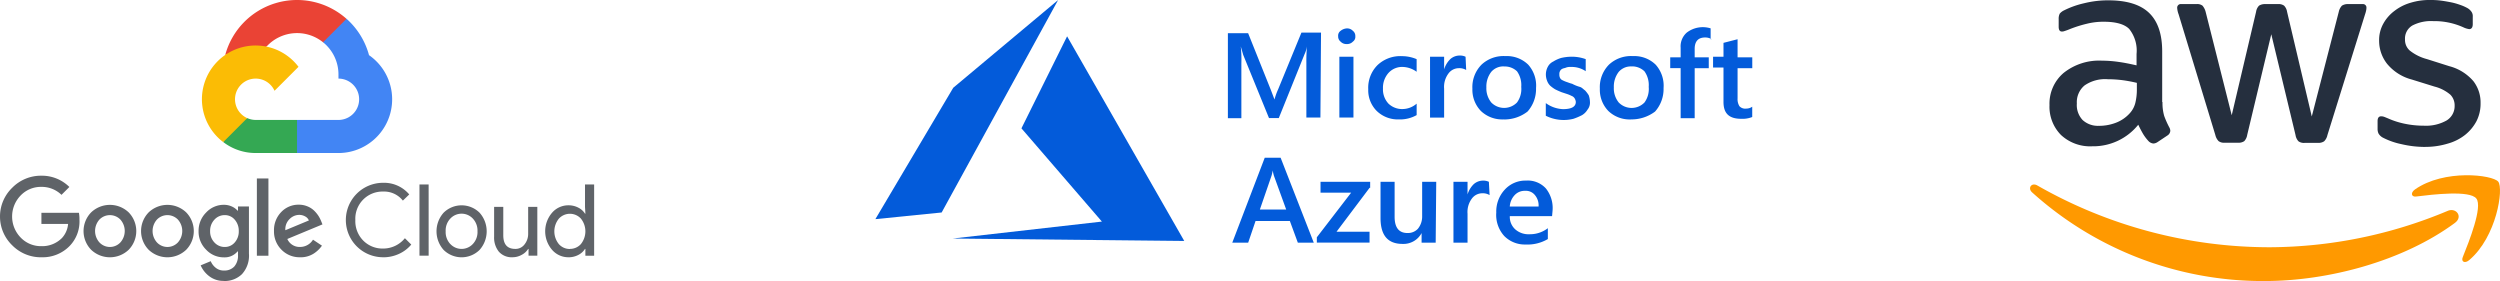 <svg xmlns="http://www.w3.org/2000/svg" width="372.699" height="41.897" viewBox="0 0 372.699 41.897">
  <g id="Group_12689" data-name="Group 12689" transform="translate(-2125 8308.731)">
    <g id="google_cloud-ar21" transform="translate(2125 -8308.731)">
      <path id="Path_9171" data-name="Path 9171" d="M61.088,9.937,62,9.953l2.468-2.468.119-1.046a11.087,11.087,0,0,0-18.075,5.387,1.336,1.336,0,0,1,.846-.048l4.933-.812s.254-.421.381-.395a6.162,6.162,0,0,1,8.421-.635Z" transform="translate(-12.934 -3.633)" fill="#ea4335"/>
      <path id="Path_9172" data-name="Path 9172" d="M70.563,12.562a11.109,11.109,0,0,0-3.348-5.4l-3.5,3.5a6.154,6.154,0,0,1,2.3,4.8v.617a3.081,3.081,0,0,1,0,6.162H59.855l-.617.619v3.7l.617.614h6.163a8.007,8.007,0,0,0,4.536-14.6Z" transform="translate(-15.556 -4.361)" fill="#4285f4"/>
      <path id="Path_9173" data-name="Path 9173" d="M50.978,31.011H57.14V26.079H50.978A3.049,3.049,0,0,1,49.71,25.8l-.889.272-2.468,2.468-.216.834a7.909,7.909,0,0,0,4.842,1.636Z" transform="translate(-12.858 -8.199)" fill="#34a853"/>
      <path id="Path_9174" data-name="Path 9174" d="M50.155,12.175a8.011,8.011,0,0,0-4.839,14.4L48.889,23a3.081,3.081,0,1,1,4.073-4.073l3.573-3.573a8,8,0,0,0-6.384-3.176Z" transform="translate(-12.035 -5.392)" fill="#fbbc05"/>
      <path id="Path_9175" data-name="Path 9175" d="M10.4,48.782A6,6,0,0,1,6.052,47a5.962,5.962,0,0,1,0-8.588A6,6,0,0,1,10.4,36.62,5.812,5.812,0,0,1,14.567,38.3l-1.173,1.173a4.224,4.224,0,0,0-3-1.187A4.168,4.168,0,0,0,7.3,39.573a4.494,4.494,0,0,0,0,6.258A4.169,4.169,0,0,0,10.4,47.123,4.133,4.133,0,0,0,13.471,45.9a3.511,3.511,0,0,0,.905-2.092H10.4V42.151h5.593a5.305,5.305,0,0,1,.079,1.032,5.247,5.247,0,0,1-1.44,3.887,5.6,5.6,0,0,1-4.244,1.707Zm13-1.112a4.054,4.054,0,0,1-5.577,0,3.992,3.992,0,0,1,0-5.59,4.054,4.054,0,0,1,5.577,0,3.992,3.992,0,0,1,0,5.59Zm-4.347-1.1a2.138,2.138,0,0,0,3.117,0,2.559,2.559,0,0,0,.007-3.406,2.172,2.172,0,0,0-3.132,0,2.559,2.559,0,0,0,.007,3.406Zm12.921,1.1a4.054,4.054,0,0,1-5.577,0,3.992,3.992,0,0,1,0-5.59,4.054,4.054,0,0,1,5.577,0,3.992,3.992,0,0,1,0,5.59Zm-4.347-1.1a2.138,2.138,0,0,0,3.117,0,2.559,2.559,0,0,0,.007-3.406,2.171,2.171,0,0,0-3.132,0,2.559,2.559,0,0,0,.007,3.406Zm9.984,5.733a3.448,3.448,0,0,1-2.195-.7,4.035,4.035,0,0,1-1.275-1.618l1.5-.622a2.448,2.448,0,0,0,.741.98,1.886,1.886,0,0,0,1.232.414,2,2,0,0,0,1.535-.593,2.412,2.412,0,0,0,.556-1.707v-.556h-.06a2.5,2.5,0,0,1-2.061.891,3.581,3.581,0,0,1-2.626-1.142,3.78,3.78,0,0,1-1.128-2.76,3.827,3.827,0,0,1,1.128-2.782,3.572,3.572,0,0,1,2.626-1.149,2.812,2.812,0,0,1,1.209.253,2.466,2.466,0,0,1,.853.622h.06v-.63h1.633v7.033a4.091,4.091,0,0,1-1.047,3.065,3.7,3.7,0,0,1-2.678,1.016Zm.119-5.06a1.914,1.914,0,0,0,1.492-.674,2.441,2.441,0,0,0,.6-1.685,2.5,2.5,0,0,0-.6-1.707,1.906,1.906,0,0,0-1.492-.681,2.038,2.038,0,0,0-1.542.681,2.4,2.4,0,0,0-.638,1.707,2.356,2.356,0,0,0,.638,1.685,2.045,2.045,0,0,0,1.542.675Zm6.513-10.215V48.546H42.52V37.033Zm4.717,11.749a3.74,3.74,0,0,1-2.774-1.128,3.813,3.813,0,0,1-1.113-2.789,3.854,3.854,0,0,1,1.075-2.819,3.533,3.533,0,0,1,2.619-1.1,3.315,3.315,0,0,1,1.32.26,3.113,3.113,0,0,1,1.008.667,4.637,4.637,0,0,1,.638.793,4.859,4.859,0,0,1,.386.772l.179.445L47.06,46.053a1.99,1.99,0,0,0,1.9,1.187,2.244,2.244,0,0,0,1.928-1.082l1.334.891a4.351,4.351,0,0,1-1.261,1.2,3.587,3.587,0,0,1-2,.532Zm-2.18-4.034,3.494-1.453a1.19,1.19,0,0,0-.556-.6,1.794,1.794,0,0,0-.905-.229,2.031,2.031,0,0,0-1.416.622,2.094,2.094,0,0,0-.631,1.661Zm14.555,4.034a5.549,5.549,0,1,1,0-11.1,4.914,4.914,0,0,1,3.9,1.735l-.949.921a3.573,3.573,0,0,0-2.954-1.35A4.05,4.05,0,0,0,57.2,43.233a4.114,4.114,0,0,0,1.194,3.073,4.025,4.025,0,0,0,2.938,1.173,4.162,4.162,0,0,0,3.256-1.542l.949.949a5.169,5.169,0,0,1-1.826,1.387,5.574,5.574,0,0,1-2.385.51Zm6.794-.235H66.76V37.924h1.366Zm2.226-6.4a3.813,3.813,0,0,1,5.371,0,4.161,4.161,0,0,1,0,5.535,3.813,3.813,0,0,1-5.371,0,4.161,4.161,0,0,1,0-5.535Zm1.016,4.671a2.292,2.292,0,0,0,3.335,0,2.58,2.58,0,0,0,.705-1.906,2.607,2.607,0,0,0-.705-1.906,2.292,2.292,0,0,0-3.335,0,2.58,2.58,0,0,0-.705,1.906A2.607,2.607,0,0,0,71.368,46.818Zm12.959,1.729H83.021V47.538h-.06a2.44,2.44,0,0,1-.949.873,2.783,2.783,0,0,1-1.35.365,2.555,2.555,0,0,1-2.068-.831,3.333,3.333,0,0,1-.705-2.226V41.268h1.366V45.5q0,2.034,1.795,2.033a1.667,1.667,0,0,0,1.38-.681,2.485,2.485,0,0,0,.534-1.573V41.268h1.366v7.271Zm4.628.236a3.2,3.2,0,0,1-2.433-1.113,4.236,4.236,0,0,1,0-5.52,3.2,3.2,0,0,1,2.433-1.113,3.122,3.122,0,0,1,1.493.355,2.487,2.487,0,0,1,.987.891h.06l-.06-1.008V37.922H92.8V48.546H91.494V47.538h-.06a2.523,2.523,0,0,1-.987.891,3.144,3.144,0,0,1-1.493.353Zm.222-1.247a2.176,2.176,0,0,0,1.64-.712,3.028,3.028,0,0,0,0-3.811,2.228,2.228,0,0,0-3.272.007,3.006,3.006,0,0,0,0,3.811,2.168,2.168,0,0,0,1.633.719Z" transform="translate(-4.226 -10.426)" fill="#5f6368"/>
    </g>
    <g id="microsoft_azure-ar21" transform="translate(2255.5 -8308.73)">
      <path id="Path_9176" data-name="Path 9176" d="M62.975,20.88H60.881V12.7a23.942,23.942,0,0,1,.091-2.424,4.466,4.466,0,0,1-.366,1.167L56.77,20.956H55.309L51.466,11.54,51.1,10.272a17.943,17.943,0,0,1,.091,2.515v8.188h-2.01V8.308H52.2l3.382,8.442.547,1.438a9.511,9.511,0,0,1,.547-1.526L60.143,8.22h2.923ZM66.9,9.923a1.183,1.183,0,0,1-.913-.359.968.968,0,0,1-.366-.807.869.869,0,0,1,.366-.807A1.638,1.638,0,0,1,66.9,7.59a1.183,1.183,0,0,1,.913.359.968.968,0,0,1,.366.807.869.869,0,0,1-.366.807A1.183,1.183,0,0,1,66.9,9.923Zm1,10.957h-2.1v-9.07h2.1Zm9.405-.357a5.035,5.035,0,0,1-2.648.634A4.512,4.512,0,0,1,71.374,19.9a4.353,4.353,0,0,1-1.268-3.234,4.769,4.769,0,0,1,1.37-3.593,4.934,4.934,0,0,1,3.652-1.347,5.588,5.588,0,0,1,2.191.448v1.882a3.66,3.66,0,0,0-2.01-.719,2.73,2.73,0,0,0-2.192.9A3.322,3.322,0,0,0,72.3,16.56a3.1,3.1,0,0,0,.822,2.245,2.919,2.919,0,0,0,2.1.807,3.249,3.249,0,0,0,2.1-.807v1.719Zm7.4-6.734a1.978,1.978,0,0,0-1.1-.269,1.926,1.926,0,0,0-1.554.807,3.329,3.329,0,0,0-.634,2.245v4.312h-2.1V11.811h2.1V13.7a3.619,3.619,0,0,1,.913-1.526,2.094,2.094,0,0,1,1.461-.539,1.85,1.85,0,0,1,.822.18Zm5.568,7.368A4.592,4.592,0,0,1,86.9,19.9a4.555,4.555,0,0,1-1.268-3.32A4.769,4.769,0,0,1,87,12.986a4.811,4.811,0,0,1,3.561-1.268,4.556,4.556,0,0,1,3.382,1.268,4.667,4.667,0,0,1,1.177,3.5,5.054,5.054,0,0,1-1.268,3.5,5.646,5.646,0,0,1-3.572,1.178Zm.091-7.9a2.376,2.376,0,0,0-1.917.807,3.572,3.572,0,0,0-.731,2.325,3.342,3.342,0,0,0,.731,2.245,2.679,2.679,0,0,0,3.834,0,3.405,3.405,0,0,0,.634-2.325,3.551,3.551,0,0,0-.634-2.325,2.64,2.64,0,0,0-1.917-.719Zm6.212,7.358v-1.89a4.645,4.645,0,0,0,2.557.9q1.917,0,1.917-1.078a1.261,1.261,0,0,0-.182-.539.908.908,0,0,0-.456-.359,4.493,4.493,0,0,0-.634-.269l-.822-.269a10.791,10.791,0,0,1-1-.448,5.058,5.058,0,0,1-.731-.539,1.952,1.952,0,0,1-.456-.719,2.618,2.618,0,0,1-.182-.9,2.453,2.453,0,0,1,.275-1.167,1.778,1.778,0,0,1,.822-.807,4.808,4.808,0,0,1,1.188-.539,7.161,7.161,0,0,1,1.37-.18,6.1,6.1,0,0,1,2.283.359v1.8a3.686,3.686,0,0,0-2.192-.634,1.81,1.81,0,0,0-.731.089c-.182.089-.366.089-.547.179a.708.708,0,0,0-.366.359.8.8,0,0,0-.091.448,1.122,1.122,0,0,0,.091.539.7.7,0,0,0,.366.359,4.493,4.493,0,0,0,.634.269c.275.089.456.179.822.269a5.644,5.644,0,0,0,1.093.448c.366.089.547.359.822.539a4.988,4.988,0,0,1,.547.719,3.183,3.183,0,0,1,.182.987,1.633,1.633,0,0,1-.366,1.167,2.337,2.337,0,0,1-.82.816,8.988,8.988,0,0,1-1.268.539,5.942,5.942,0,0,1-4.12-.45Zm12.7.545A4.592,4.592,0,0,1,105.9,19.9a4.555,4.555,0,0,1-1.268-3.32A4.769,4.769,0,0,1,106,12.986a4.811,4.811,0,0,1,3.561-1.268,4.556,4.556,0,0,1,3.382,1.268,4.686,4.686,0,0,1,1.188,3.5,5.054,5.054,0,0,1-1.268,3.5,5.823,5.823,0,0,1-3.593,1.169Zm.091-7.9a2.376,2.376,0,0,0-1.917.807,3.572,3.572,0,0,0-.731,2.325,3.342,3.342,0,0,0,.731,2.245,2.679,2.679,0,0,0,3.834,0,3.405,3.405,0,0,0,.634-2.325,3.551,3.551,0,0,0-.634-2.325,2.64,2.64,0,0,0-1.921-.734Zm11.957-4.048a1.866,1.866,0,0,0-1-.269c-1,0-1.554.539-1.554,1.705V11.9h2.1v1.617h-2.1v7.459h-2.092V13.516h-1.554V11.9h1.554V10.462a2.718,2.718,0,0,1,.91-2.245,3.93,3.93,0,0,1,3.561-.634V9.2h.175Zm6.033,11.585a3.884,3.884,0,0,1-1.644.269c-1.826,0-2.648-.807-2.648-2.515V13.428h-1.554V11.811h1.554V9.744l2.1-.539V11.9h2.192v1.617h-2.192v4.5a2.011,2.011,0,0,0,.275,1.167,1.149,1.149,0,0,0,1,.359,1.553,1.553,0,0,0,.91-.279v1.526ZM61.984,39.531H59.608L58.42,36.3H53.305l-1.1,3.234H49.834l4.84-12.663h2.369Zm-4.111-4.939-1.826-5.028a5.645,5.645,0,0,1-.182-.807,5.648,5.648,0,0,1-.182.807l-1.735,5.028Zm12.433-3.239-4.933,6.552H70.3v1.617H62.441V38.73l5.117-6.652H62.992V30.461h7.4v.892Zm9.852,8.178h-2.1V38.1a3.063,3.063,0,0,1-2.832,1.617c-2.192,0-3.289-1.258-3.289-3.861V30.461h2.1v5.208q0,2.424,1.917,2.424a2.021,2.021,0,0,0,1.554-.634,2.862,2.862,0,0,0,.634-1.8v-5.2h2.1Zm8.038-7.094a1.978,1.978,0,0,0-1.1-.269,1.926,1.926,0,0,0-1.554.807,3.329,3.329,0,0,0-.634,2.245v4.312h-2.1V30.461h2.1v1.885a3.619,3.619,0,0,1,.913-1.526,2.089,2.089,0,0,1,1.446-.539,1.85,1.85,0,0,1,.822.18ZM97.51,35.58h-6.3a2.494,2.494,0,0,0,.822,1.976,2.956,2.956,0,0,0,2.1.719,4.358,4.358,0,0,0,2.748-.9v1.617a5.937,5.937,0,0,1-3.3.814,4.3,4.3,0,0,1-3.2-1.268,4.677,4.677,0,0,1-1.188-3.5,4.789,4.789,0,0,1,1.268-3.414,4.179,4.179,0,0,1,3.2-1.348,3.652,3.652,0,0,1,2.923,1.167,4.682,4.682,0,0,1,1,3.32ZM95.5,34.143a2.4,2.4,0,0,0-.547-1.705,1.724,1.724,0,0,0-1.461-.634,2.021,2.021,0,0,0-1.554.634,2.7,2.7,0,0,0-.731,1.705Z" transform="translate(3.372 -3.356)" fill="#035bda"/>
      <path id="Path_9177" data-name="Path 9177" d="M32.8,9.355,25.993,23.072l11.994,13.9L15.732,39.5l34.533.361ZM31.461,3.941,15.825,17.026,4.217,36.609l9.88-.991Z" transform="translate(-4.217 -3.941)" fill="#035bda" fill-rule="evenodd"/>
    </g>
    <g id="amazon-s3" transform="translate(2427.673 -8308.72)">
      <path id="Path_10515" data-name="Path 10515" d="M29.246,15.207a6.938,6.938,0,0,0,.256,2.074,13.584,13.584,0,0,0,.746,1.678,1.108,1.108,0,0,1,.163.536.891.891,0,0,1-.443.7l-1.468.979a1.185,1.185,0,0,1-.606.21,1.151,1.151,0,0,1-.7-.326,6.491,6.491,0,0,1-.839-1.1c-.233-.4-.466-.839-.722-1.375a8.608,8.608,0,0,1-6.85,3.215,6.384,6.384,0,0,1-4.66-1.678A5.986,5.986,0,0,1,12.4,15.65a6,6,0,0,1,2.12-4.8,8.476,8.476,0,0,1,5.709-1.817,17.625,17.625,0,0,1,2.47.186c.862.117,1.748.3,2.68.513V8.03a5.163,5.163,0,0,0-1.1-3.728c-.722-.722-2-1.072-3.8-1.072a10.189,10.189,0,0,0-2.516.3,18.566,18.566,0,0,0-2.516.792,8.426,8.426,0,0,1-.816.3,1.055,1.055,0,0,1-.373.07c-.326,0-.489-.233-.489-.722V2.834a1.654,1.654,0,0,1,.163-.816,1.925,1.925,0,0,1,.652-.489A12.965,12.965,0,0,1,17.526.481,14.783,14.783,0,0,1,21.161.038c2.773,0,4.8.629,6.1,1.887S29.2,5.095,29.2,7.658v7.549Zm-9.46,3.542a7.033,7.033,0,0,0,2.4-.419A5.334,5.334,0,0,0,24.4,16.838a3.553,3.553,0,0,0,.792-1.491,8.458,8.458,0,0,0,.233-2.027v-.979a21.721,21.721,0,0,0-2.144-.4,17.279,17.279,0,0,0-2.19-.14,5.372,5.372,0,0,0-3.472.932,3.248,3.248,0,0,0-1.142,2.68,3.252,3.252,0,0,0,.862,2.47,3.361,3.361,0,0,0,2.447.862ZM38.5,21.265a1.342,1.342,0,0,1-.885-.233,1.926,1.926,0,0,1-.489-.909L31.646,2.112a3.185,3.185,0,0,1-.21-.932A.539.539,0,0,1,31.879.6H34.3a1.292,1.292,0,0,1,.909.233,2.3,2.3,0,0,1,.466.909l3.891,15.425L43.2,1.739a1.634,1.634,0,0,1,.443-.909A1.637,1.637,0,0,1,44.578.6h1.864a1.4,1.4,0,0,1,.932.233,1.673,1.673,0,0,1,.443.909L51.5,17.351,55.529,1.739A1.888,1.888,0,0,1,56,.831,1.563,1.563,0,0,1,56.9.6h2.167a.52.52,0,0,1,.583.443v.14a2.039,2.039,0,0,1-.047.373,4.25,4.25,0,0,1-.163.583L53.828,20.147a1.787,1.787,0,0,1-.489.909,1.49,1.49,0,0,1-.885.233h-2a1.4,1.4,0,0,1-.932-.233,1.742,1.742,0,0,1-.443-.932L45.463,5.095,41.875,20.1a1.742,1.742,0,0,1-.443.932,1.473,1.473,0,0,1-.932.233Zm29.941.629a15.419,15.419,0,0,1-3.588-.419,10.6,10.6,0,0,1-2.68-.932,1.636,1.636,0,0,1-.722-.652,1.564,1.564,0,0,1-.14-.652V18.05c0-.489.186-.722.536-.722a1.319,1.319,0,0,1,.419.07c.14.047.35.14.583.233a12.166,12.166,0,0,0,2.563.816,13.82,13.82,0,0,0,2.773.28,6.287,6.287,0,0,0,3.4-.769,2.509,2.509,0,0,0,1.212-2.214,2.248,2.248,0,0,0-.629-1.631A5.846,5.846,0,0,0,69.812,12.9l-3.379-1.049a7.107,7.107,0,0,1-3.728-2.377A5.548,5.548,0,0,1,61.541,6.1,5.007,5.007,0,0,1,62.17,3.51,5.991,5.991,0,0,1,63.848,1.6,7.18,7.18,0,0,1,66.271.388a9.6,9.6,0,0,1,2.936-.4,11.7,11.7,0,0,1,1.561.093c.536.07,1.025.163,1.515.256A9.952,9.952,0,0,1,73.61.714a6.186,6.186,0,0,1,.979.419,1.878,1.878,0,0,1,.7.583,1.138,1.138,0,0,1,.21.769v1.1c0,.489-.186.746-.536.746a3.015,3.015,0,0,1-.885-.28A10.537,10.537,0,0,0,69.6,3.137a6.014,6.014,0,0,0-3.1.652,2.25,2.25,0,0,0-1.1,2.074,2.119,2.119,0,0,0,.7,1.654A6.96,6.96,0,0,0,68.671,8.8l3.309,1.049a7.087,7.087,0,0,1,3.612,2.237,5.178,5.178,0,0,1,1.072,3.262,5.738,5.738,0,0,1-.606,2.7,6.568,6.568,0,0,1-1.7,2.05,7.328,7.328,0,0,1-2.586,1.3,11.418,11.418,0,0,1-3.332.489Z" transform="translate(-9.535 0)" fill="#252f3e"/>
      <path id="Path_10516" data-name="Path 10516" d="M63.306,123.765c-7.666,5.662-18.8,8.668-28.38,8.668A51.343,51.343,0,0,1,.278,119.221c-.722-.652-.07-1.538.792-1.025a69.875,69.875,0,0,0,34.671,9.2,69.155,69.155,0,0,0,26.446-5.406c1.282-.583,2.377.839,1.118,1.771Z" transform="translate(0 -90.547)" fill="#f90"/>
      <path id="Path_10517" data-name="Path 10517" d="M253.89,115.566c-.979-1.258-6.478-.606-8.971-.3-.746.093-.862-.559-.186-1.049,4.38-3.076,11.58-2.19,12.419-1.165s-.233,8.248-4.334,11.7c-.629.536-1.235.256-.955-.443C252.794,122,254.868,116.8,253.89,115.566Z" transform="translate(-187.391 -85.982)" fill="#f90"/>
    </g>
  </g>
</svg>
